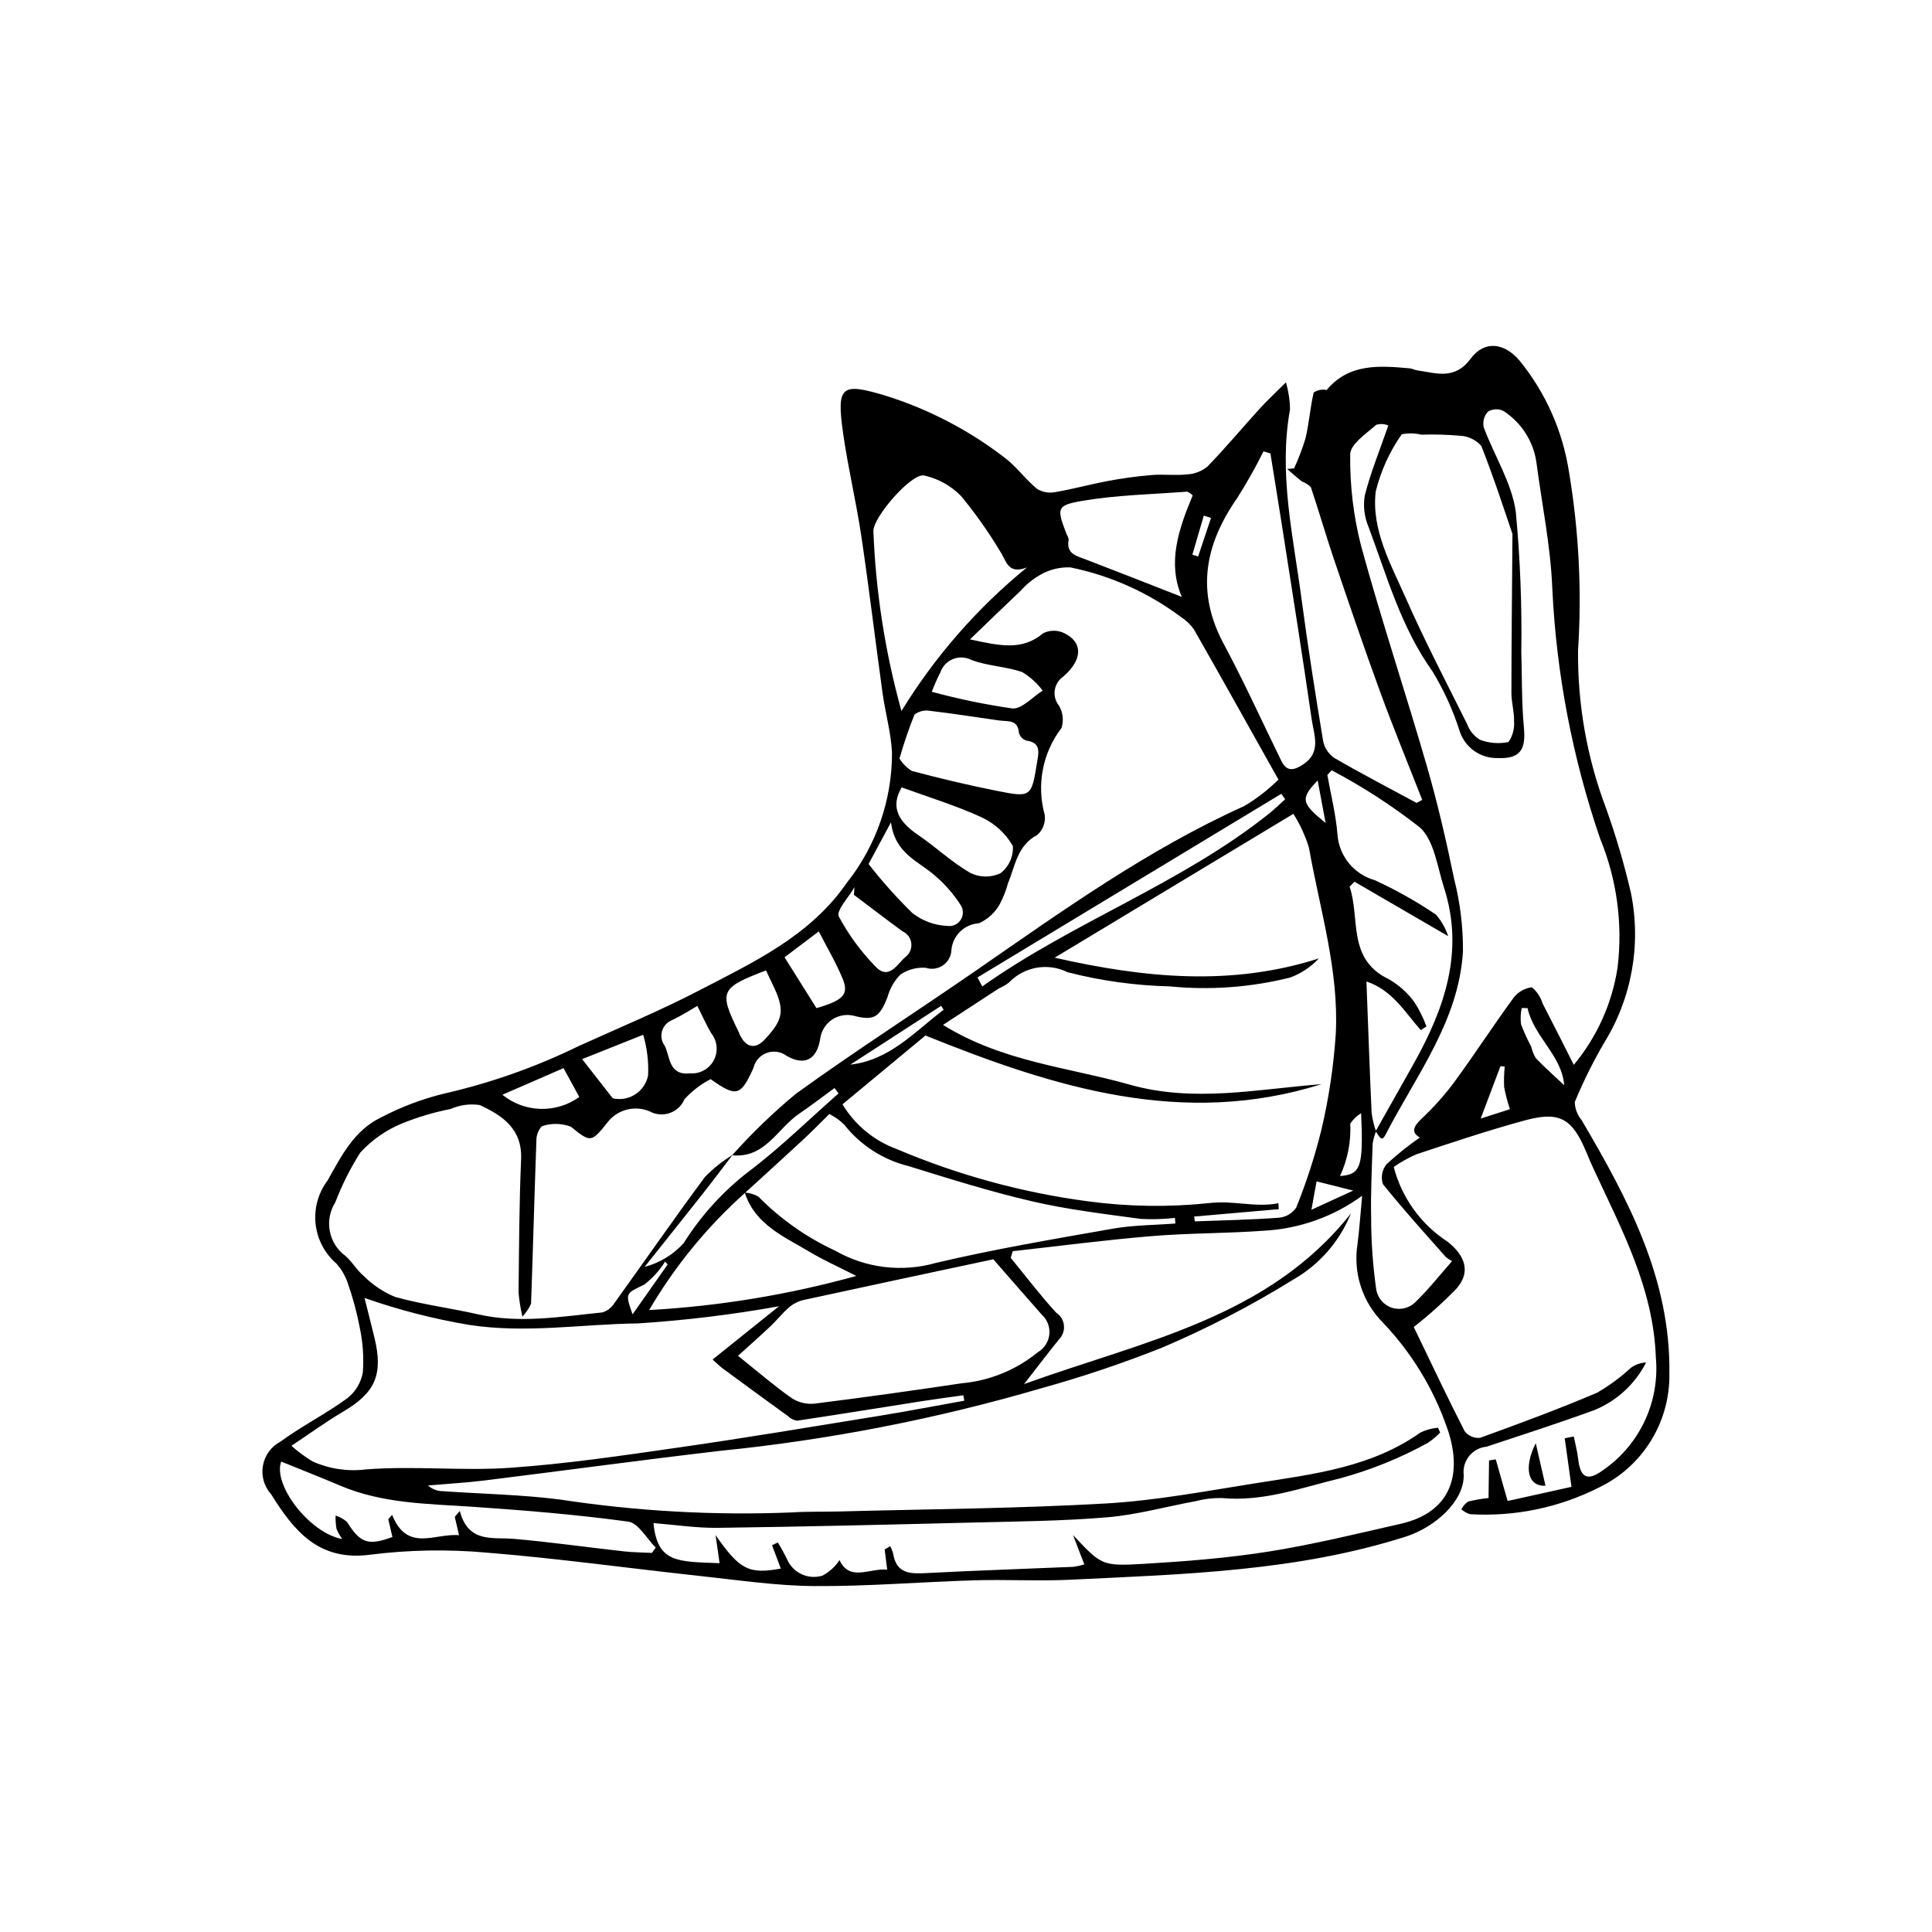 <?xml version="1.0" encoding="UTF-8"?>
<!-- Uploaded to: SVG Repo, www.svgrepo.com, Generator: SVG Repo Mixer Tools -->
<svg fill="#000000" width="800px" height="800px" version="1.1" viewBox="144 144 512 512" xmlns="http://www.w3.org/2000/svg">
 <g>
  <path d="m484.78 245.33c0.688 2.336 1.051 4.754 1.086 7.188-3.07 16.941 0.832 33.441 3.027 50.031 1.672 12.645 3.672 25.246 5.75 37.832 0.359 1.82 1.422 3.426 2.953 4.477 7.164 4.16 14.523 7.981 21.816 11.922l1.492-0.801c-3.742-9.562-7.652-19.062-11.18-28.707-4.254-11.633-8.246-23.363-12.227-35.098-2.148-6.332-3.981-12.773-6.121-19.109v0.004c-0.68-0.641-1.477-1.137-2.348-1.473-1.355-1.051-2.629-2.211-3.938-3.324l1.852-0.137c1.199-2.602 2.215-5.281 3.043-8.023 0.938-3.973 1.23-8.098 2.144-12.074v-0.004c1.004-0.691 2.25-0.938 3.441-0.676 5.879-7.078 13.949-6.488 22.051-5.738 0.66 0.062 1.289 0.441 1.949 0.535 5.082 0.723 9.945 2.621 14.188-3.121 3.66-4.953 8.957-4.156 12.91 0.504v-0.004c6.957 8.527 11.496 18.77 13.148 29.648 2.598 15.574 3.398 31.391 2.387 47.145-0.156 14.344 2.375 28.59 7.461 42 2.609 7.301 4.793 14.742 6.543 22.293 2.797 13.75 0.211 28.047-7.223 39.945-2.887 4.988-5.441 10.16-7.652 15.48 0.039 1.758 0.676 3.449 1.809 4.793 12.273 20.875 23.645 42.059 23.258 67.297 0.086 6.273-1.629 12.438-4.941 17.77-3.309 5.328-8.074 9.602-13.734 12.309-10.551 5.332-22.332 7.769-34.133 7.066-0.859-0.258-1.656-0.699-2.328-1.293 0.418-0.816 1.027-1.516 1.773-2.047 1.789-0.438 3.606-0.754 5.438-0.949 0.047-3.246 0.094-6.602 0.141-9.961l1.777-0.273 3.141 11.023 16.926-3.75c-0.629-4.504-1.211-8.691-1.793-12.875l2.406-0.461c0.398 1.988 0.934 3.957 1.164 5.965 0.566 4.973 2.434 5.953 6.504 3.004 4.797-3.281 8.629-7.789 11.102-13.047 2.477-5.262 3.5-11.086 2.973-16.875-0.66-18.469-9.09-33.941-16.488-49.949-0.707-1.527-1.363-3.074-2.012-4.629-3.668-8.754-7.023-10.742-16.199-8.25-9.691 2.633-19.23 5.84-28.77 8.992v0.004c-2.106 0.914-4.113 2.035-5.996 3.348 2.125 8.172 7.234 15.25 14.32 19.84 4.668 3.715 6.129 8.031 2.336 12.371v0.004c-3.543 3.656-7.332 7.062-11.344 10.199 5.098 10.555 9.145 19.168 13.496 27.625 0.969 1.242 2.508 1.898 4.074 1.742 10.422-3.769 20.832-7.617 31.023-11.961 3.195-1.852 6.176-4.047 8.895-6.543 1.176-0.898 2.606-1.406 4.082-1.453-2.914 5.703-7.769 10.176-13.695 12.605-9.445 3.449-19.023 6.535-28.57 9.699-1.801 0.168-3.461 1.055-4.606 2.457-1.141 1.406-1.672 3.211-1.469 5.012 0.184 6.965-7.621 13.902-15.34 16.363-28.922 9.227-58.906 9.965-88.793 11.422-8.512 0.414-17.066-0.094-25.59 0.16-14.121 0.422-28.234 1.629-42.344 1.527-10.203-0.074-20.41-1.609-30.594-2.707-18.789-2.027-37.523-4.652-56.352-6.164h0.004c-10.219-0.914-20.508-0.73-30.688 0.543-13.734 1.863-20.305-6.324-26.348-16.016-1.852-2.051-2.652-4.844-2.172-7.562 0.48-2.723 2.191-5.07 4.637-6.363 5.664-4.156 12.031-7.348 17.699-11.492 2.188-1.699 3.668-4.152 4.144-6.883 0.293-4.012 0.008-8.047-0.844-11.977-0.758-3.965-1.812-7.863-3.148-11.668-0.645-1.906-1.668-3.664-3.004-5.168-3.117-2.691-5.094-6.469-5.527-10.562-0.434-4.098 0.707-8.203 3.191-11.488 3.66-6.535 7.055-13.27 14.098-16.66v0.004c5.359-2.82 11.043-4.965 16.926-6.383 12.266-2.809 24.168-7.016 35.469-12.543 10.699-4.859 21.586-9.359 31.996-14.773 14.43-7.508 29.355-14.375 39.133-28.559h0.004c7.766-9.805 11.977-21.957 11.941-34.469-0.258-5.285-1.773-10.496-2.504-15.77-1.918-13.848-3.566-27.738-5.625-41.566-1.363-9.148-3.539-18.18-4.836-27.336-1.805-12.707-0.391-13.441 11.582-9.805 11.227 3.559 21.746 9.047 31.09 16.215 3.211 2.383 5.621 5.824 8.727 8.379v0.004c1.445 0.883 3.172 1.188 4.836 0.852 4.707-0.793 9.332-2.086 14.031-2.961h-0.004c3.801-0.715 7.637-1.234 11.492-1.555 3.144-0.258 6.352 0.164 9.484-0.18h-0.004c1.957-0.113 3.832-0.844 5.344-2.09 4.754-4.894 9.133-10.156 13.723-15.211 1.875-2.062 3.926-3.957 7.051-7.082zm-143.33 214.79c-10.047 8.961-18.621 19.441-25.418 31.059 18.57-1.039 36.977-4.07 54.902-9.039-4.961-2.535-8.723-4.199-12.227-6.301-6.816-4.09-14.582-7.219-17.344-15.793h-0.004c1.285 0.066 2.535 0.441 3.644 1.09 5.879 5.969 12.789 10.824 20.395 14.336 8.055 4.598 17.621 5.762 26.543 3.231 15.516-3.66 31.27-6.332 46.984-9.094 5.434-0.957 11.035-0.938 16.562-1.363l-0.117-1.484v-0.004c-3 0.344-6.023 0.434-9.039 0.266-9.59-1.309-19.254-2.445-28.664-4.625-11.074-2.566-21.969-5.981-32.84-9.355h0.004c-6.769-1.66-12.789-5.527-17.105-10.996-1.152-1.141-2.484-2.094-3.938-2.816-2.555 2.504-4.789 4.797-7.137 6.969-5.035 4.672-10.133 9.285-15.203 13.922zm167.12-16.355c3.379-5.996 6.777-11.984 10.137-17.992 8.152-14.574 13.402-29.691 7.969-46.551-1.777-5.516-2.582-12.465-6.398-15.953l-0.004 0.004c-7.316-5.734-15.133-10.797-23.359-15.133l-1.152 1.219c0.93 5.269 2.266 10.508 2.688 15.82h-0.004c0.426 5.707 4.379 10.535 9.891 12.078 5.641 2.602 11.062 5.652 16.211 9.121 1.445 1.676 2.547 3.617 3.238 5.715l-24.824-14.426-1.305 1.316c2.871 8.375-0.75 19.188 10.395 24.516 2.656 1.52 4.961 3.586 6.758 6.062 1.312 2.019 2.391 4.184 3.211 6.449l-1.496 0.973c-4.211-4.684-7.453-10.555-14.406-12.883 0.461 12.066 0.855 23.477 1.375 34.879h0.004c0.23 1.652 0.621 3.277 1.164 4.856-0.426 1.039-0.727 2.125-0.895 3.238-0.219 6.578-0.539 13.16-0.402 19.734 0.008 6.328 0.461 12.648 1.352 18.914 0.379 2.316 2.047 4.211 4.297 4.883 2.25 0.672 4.688 0 6.273-1.73 3.309-3.199 6.168-6.863 9.539-10.676-0.625-0.309-1.207-0.691-1.734-1.148-5.609-6.359-11.316-12.641-16.609-19.254h-0.004c-0.582-1.801-0.223-3.773 0.953-5.254 2.781-2.566 5.734-4.934 8.844-7.09-2.285-1.293-1.82-2.824 0.406-4.934v-0.004c3.195-2.992 6.121-6.262 8.738-9.777 5.367-7.328 10.309-14.965 15.668-22.293 1.188-1.555 2.945-2.566 4.883-2.816 1.328 1.121 2.309 2.602 2.816 4.262 2.711 5.219 5.336 10.484 8.285 16.305v-0.004c6.137-7.367 10.145-16.266 11.594-25.742 1.418-11.625-0.176-23.418-4.629-34.246-7.32-21.367-11.582-43.664-12.66-66.223-0.441-11.219-2.762-22.359-4.223-33.535v-0.004c-0.824-5.566-4.016-10.504-8.754-13.547-1.301-0.633-2.84-0.559-4.078 0.195-1.02 1.113-1.438 2.656-1.125 4.133 2.773 7.504 7.422 14.676 8.5 22.371 1.16 12.328 1.648 24.715 1.465 37.098 0.199 6.719 0.066 13.469 0.691 20.145 0.555 5.918-1.039 8.305-6.969 8.055-4.508 0.109-8.566-2.727-10.012-7-1.777-5.621-4.227-11.008-7.297-16.043-8.301-11.625-12.008-25.117-16.875-38.148v0.004c-1.129-2.641-1.484-5.547-1.023-8.383 1.551-6.129 3.984-12.035 6.246-18.574-1.012-0.418-2.137-0.48-3.188-0.184-2.668 2.348-6.914 5.188-6.918 7.844v0.004c-0.113 8.188 0.859 16.355 2.894 24.289 5.352 19.586 11.797 38.871 17.441 58.383 2.832 9.793 5.129 19.762 7.188 29.746h-0.004c1.613 6.293 2.406 12.77 2.363 19.27-1.066 18.371-12.324 32.75-20.379 48.344-0.965 1.867-1.32 1.688-2.75-0.672zm-170.54 6.383v0.004c5.195-5.82 10.816-11.246 16.816-16.234 15.699-11.352 32.043-21.812 47.984-32.836 22.844-15.797 45.414-31.984 70.918-43.473 3.293-1.957 6.332-4.309 9.051-7.008-7.746-13.809-15.008-26.848-22.402-39.812-0.969-1.348-2.188-2.504-3.59-3.394-8.641-6.43-18.59-10.879-29.145-13.031-2.859-0.113-5.691 0.605-8.152 2.07-1.875 1.09-3.562 2.469-4.996 4.094-4.266 4.023-8.465 8.113-13.461 12.914 7.812 1.68 13.773 3.102 19.363-1.605v-0.004c1.699-0.867 3.703-0.91 5.441-0.125 5.086 2.356 5.238 7.019-0.113 11.609-1.219 0.852-2.027 2.172-2.231 3.644-0.203 1.469 0.223 2.961 1.172 4.106 1.016 1.777 1.242 3.898 0.625 5.852-5.019 6.551-6.664 15.082-4.445 23.031 0.266 1.984-0.469 3.973-1.965 5.309-5.356 2.82-5.859 8.227-7.797 12.891-0.523 1.949-1.277 3.828-2.234 5.602-1.25 2.172-3.148 3.894-5.434 4.922-3.836 0.23-6.93 3.215-7.301 7.039-0.047 1.633-0.859 3.148-2.199 4.086-1.336 0.938-3.039 1.191-4.59 0.676-2.371-0.176-4.731 0.449-6.703 1.773-1.629 1.645-2.805 3.68-3.418 5.91-2.137 5.543-3.652 6.449-9.242 4.961-1.918-0.383-3.914 0.023-5.527 1.129-1.613 1.109-2.715 2.82-3.051 4.746-0.812 5.832-4.176 7.609-9.016 4.766-1.512-1.102-3.473-1.367-5.227-0.715-1.75 0.652-3.059 2.137-3.481 3.957-3.391 7.5-4.477 7.844-11.363 2.984v0.004c-2.609 1.348-4.961 3.152-6.934 5.332-0.723 1.711-2.137 3.039-3.891 3.648s-3.688 0.449-5.316-0.441c-4.035-1.723-8.727-0.441-11.324 3.094-4.191 5.254-4.422 5.125-9.59 0.949-2.469-0.922-5.184-0.961-7.676-0.105-0.973 1.078-1.488 2.492-1.441 3.945-0.523 14.359-0.895 28.723-1.406 43.082v-0.004c-0.562 1.262-1.34 2.418-2.293 3.414-0.496-2.086-0.836-4.207-1.023-6.344 0.137-11.785 0.168-23.574 0.676-35.344 0.348-8.078-5.012-11.629-10.949-14.367-2.621-0.395-5.301-0.035-7.727 1.043-4.445 0.871-8.793 2.168-12.988 3.875-4.164 1.738-7.902 4.356-10.957 7.676-2.637 4.168-4.856 8.586-6.621 13.191-2.973 4.695-1.805 10.891 2.676 14.184 1.824 1.574 3.055 3.848 4.91 5.371h-0.004c2.367 2.367 5.184 4.238 8.277 5.512 7.199 2.004 14.688 2.957 21.992 4.613 11.031 2.504 21.957 0.586 32.902-0.504 1.336-0.402 2.477-1.281 3.207-2.469 8.012-11.121 15.809-22.402 23.98-33.402h-0.004c2.184-2.262 4.644-4.231 7.332-5.863-2.66 3.469-5.277 6.965-7.984 10.395-5.074 6.438-10.203 12.84-15.305 19.258 4-1.043 7.606-3.242 10.363-6.32 4.562-7.258 10.367-13.656 17.152-18.895 8.398-6.328 15.949-13.781 23.863-20.746l-1.055-1.43c-3.121 2.273-6.18 4.637-9.371 6.805-5.766 3.914-9.027 11.891-17.762 11.012zm163.98 15.414c-2.961 7.391-8.328 13.562-15.238 17.516-11.125 6.902-22.766 12.938-34.812 18.059-10.473 4.168-21.164 7.762-32.023 10.773-27.754 8.117-56.195 13.664-84.965 16.566-20.891 2.43-41.734 5.285-62.609 7.867-4.957 0.613-9.957 0.887-14.938 1.316 1.047 0.953 2.406 1.492 3.824 1.516 10.355 0.719 20.777 0.902 31.059 2.199 20.316 3.113 40.883 4.266 61.422 3.438 4.211-0.277 8.449-0.145 12.676-0.258 23.559-0.633 47.145-0.773 70.66-2.121 13.41-0.77 26.734-3.324 40.043-5.418 15.074-2.371 30.371-4.172 43.371-13.418 1.449-0.672 3-1.09 4.59-1.238l0.582 1.27c-0.98 1.039-2.082 1.961-3.273 2.75-7.273 4-14.992 7.133-22.996 9.332-10.453 2.519-20.574 6.344-31.633 5.277-2.356-0.031-4.703 0.254-6.981 0.852-7.769 1.426-15.473 3.594-23.305 4.254-11.949 1.008-23.984 1.102-35.988 1.402-22.406 0.559-44.812 1.098-67.223 1.395-5.66 0.074-11.328-0.809-17.074-1.258 1.031 10.578 6.379 10.199 17.52 10.625l-1.07-7.445c6.379 9.137 8.746 10.449 17.297 8.867l-2.332-6.176 1.527-0.734v0.004c0.938 1.488 1.781 3.031 2.535 4.617 1.625 3.535 5.621 5.312 9.332 4.152 1.816-0.973 3.359-2.383 4.492-4.106 2.707 5.824 8.008 2.062 12.637 2.531l-0.672-5.328 1.469-0.898v-0.004c0.328 0.602 0.582 1.234 0.762 1.895 0.848 5.578 4.715 5.465 9.078 5.234 12.898-0.68 25.812-1.09 38.719-1.645 0.977-0.133 1.941-0.344 2.883-0.633l-2.992-7.789c7.523 7.981 7.543 8.297 18.879 7.625 11.035-0.652 22.105-1.527 33.012-3.254 11.734-1.863 23.32-4.711 34.922-7.348 13.758-3.129 16.617-13.684 12.137-25.938l-0.004-0.004c-3.606-10.172-9.309-19.473-16.746-27.297-5.469-5.441-8.008-13.172-6.824-20.797 0.539-4.195 0.816-8.426 1.238-12.895h-0.004c-7.59 5.535-16.629 8.754-26.012 9.258-9.934 0.727-19.934 0.613-29.855 1.438-12.266 1.02-24.484 2.633-36.723 3.988l-0.531 1.758c3.992 4.871 7.805 9.906 12.055 14.543 1.137 0.742 1.883 1.949 2.039 3.297 0.16 1.348-0.289 2.695-1.223 3.68-2.883 3.559-5.652 7.211-9.34 11.941 31.672-11.457 64.699-17.461 86.629-45.234zm-134.74-28.906c3.297 5.477 8.367 9.66 14.375 11.855 16.203 6.887 33.262 11.547 50.719 13.855 10.641 1.43 21.414 1.586 32.094 0.461 6.438-0.781 12.211 1.266 18.332 0.039l0.094 1.574-22.422 1.961 0.172 1.273c7.422-0.281 14.855-0.418 22.254-0.965 1.867-0.148 3.566-1.133 4.621-2.68 2.723-6.738 4.961-13.66 6.695-20.715 1.961-8.328 3.227-16.809 3.789-25.348 0.867-16.812-4.211-32.938-7.102-49.297v0.004c-0.973-3.172-2.359-6.199-4.129-9.004-21.266 12.816-41.859 25.227-63.262 38.125 23.762 5.383 46.727 7.652 70.004 0.203v0.004c-2.109 2.262-4.723 3.996-7.621 5.062-10.434 2.606-21.238 3.394-31.941 2.336-9.117-0.223-18.184-1.48-27.016-3.75-5.238-2.598-11.551-1.477-15.578 2.762-0.801 0.609-1.676 1.117-2.606 1.508-4.727 3.066-9.438 6.16-14.832 9.691 15.824 9.812 33.176 11.203 49.5 15.836 16.965 4.816 33.883 1.168 50.805-0.129-36.84 11.57-70.895 0.844-104.96-12.898zm-146.04 90.496c1.742 1.547 3.617 2.934 5.609 4.144 4.438 1.992 9.34 2.719 14.168 2.109 12.66-0.992 25.504 0.457 38.176-0.426 15.043-1.047 30.023-3.277 44.969-5.422 17.641-2.531 35.227-5.481 52.82-8.336 7.543-1.223 15.047-2.676 22.57-4.023l-0.234-1.434c-3.586 0.508-7.184 0.965-10.762 1.527-11.098 1.738-22.188 3.547-33.297 5.203-0.949-0.148-1.824-0.594-2.504-1.273-5.695-4.117-11.375-8.258-17.031-12.43-1.023-0.754-1.93-1.668-2.879-2.496 5.816-4.664 11.34-9.098 17.605-14.121-12.355 2.215-24.824 3.734-37.352 4.543-14.879 0.172-29.637 2.719-44.758 0.391-9.43-1.578-18.707-3.969-27.727-7.141 0.887 3.539 1.793 7.07 2.652 10.617 2.348 9.699 0.156 14.539-8.305 19.508-4.453 2.613-8.641 5.68-13.723 9.059zm323.59-241.66c-1.785-5.18-4.734-14.367-8.258-23.328h-0.004c-1.449-1.625-3.5-2.598-5.676-2.691-3.394-0.297-6.801-0.391-10.207-0.285-1.707-0.41-3.481-0.441-5.199-0.098-3.219 4.578-5.555 9.715-6.894 15.148-1.195 10.172 4.008 19.277 7.984 28.293 4.988 11.301 10.715 22.277 16.23 33.344h0.004c0.633 1.719 1.812 3.18 3.363 4.156 2.422 0.922 5.055 1.137 7.594 0.617 1.117-1.609 1.641-3.559 1.484-5.512 0.082-2.484-0.699-4.992-0.699-7.488 0.008-12.598 0.148-25.188 0.277-42.156zm-205.24 217.81c5.285 4.227 9.621 7.981 14.293 11.262h0.004c1.801 1.145 3.934 1.637 6.051 1.406 12.988-1.625 25.957-3.449 38.902-5.383v-0.004c7.41-0.656 14.449-3.523 20.207-8.234 1.715-1 2.848-2.762 3.047-4.734 0.203-1.977-0.551-3.93-2.031-5.254-4.258-4.801-8.461-9.656-12.82-14.637-16.379 3.496-33.438 7.113-50.473 10.828h0.004c-1.395 0.355-2.68 1.043-3.754 2-1.73 1.496-3.156 3.34-4.824 4.914-2.75 2.602-5.594 5.106-8.605 7.836zm76.582-208.93c-5.07 1.965-5.441-1.703-6.984-4.043-3.106-5.207-6.602-10.168-10.461-14.844-2.664-2.746-6.082-4.648-9.82-5.473-3.32-0.723-13.609 11.121-13.434 14.801 0.625 16.109 3.121 32.09 7.434 47.621 8.867-14.469 20.113-27.336 33.266-38.062zm64.512-30.223-1.832-0.531v0.004c-2.117 4.238-4.445 8.371-6.977 12.379-8.543 12.25-10.992 24.77-3.59 38.586 5.449 10.172 10.223 20.703 15.301 31.07 1.48 3.027 3.445 2.449 5.766 0.93 4.906-3.215 2.867-7.84 2.277-11.91-2.422-16.797-5.106-33.555-7.711-50.324-1.051-6.738-2.156-13.469-3.234-20.203zm-216.15 281.84 1.324-1.57c2.305 8.645 8.703 6.894 14.438 7.398 9.711 0.855 19.371 2.231 29.062 3.312 2.457 0.273 4.941 0.277 7.414 0.402l1.008-1.414c-2.414-2.387-4.59-6.504-7.281-6.871-13.648-1.867-27.414-2.988-41.168-3.93-11.902-0.812-23.871-0.812-35.129-5.594-5.191-2.203-10.445-4.269-15.672-6.394-2.281 6.172 7.508 18.961 16.172 20.527h0.004c-0.621-0.836-1.133-1.75-1.523-2.715-0.191-1.16-0.27-2.332-0.234-3.504 1.125 0.344 2.16 0.934 3.035 1.719 3.543 5.598 5.57 6.34 12.016 3.965l-1.09-4.715 1.008-1.145c4.078 10.023 11.32 4.789 17.734 5.383zm192.68-243.8c-3.93-9.051-0.832-18.051 2.867-26.883v-0.004c-0.406-0.441-0.91-0.785-1.469-1.008-9.211 0.703-18.516 0.883-27.59 2.41-7.125 1.199-7 1.945-4.328 8.93 0.281 0.418 0.461 0.898 0.531 1.398-0.734 3.766 2.059 4.285 4.578 5.25 8.469 3.238 16.902 6.578 25.41 9.902zm-74.828 42.84c0.824 1.332 1.949 2.457 3.281 3.285 7.414 1.961 14.887 3.742 22.406 5.246 9.254 1.852 9.289 1.711 10.797-7.664 0.406-2.527 1.035-5.109-2.84-5.625v0.004c-0.973-0.312-1.723-1.094-1.992-2.078-0.285-3.59-2.945-2.949-5.172-3.258-6.109-0.844-12.203-1.84-18.328-2.551-1.469-0.277-2.981 0.078-4.176 0.973-1.527 3.816-2.856 7.711-3.977 11.668zm0.586 7.633c-3.203 5.375-0.602 9.25 4.383 12.637 4.695 3.191 8.875 7.191 13.762 10.008 2.508 1.266 5.457 1.312 8.004 0.125 2.242-1.707 3.484-4.414 3.312-7.227-1.883-3.285-4.727-5.918-8.148-7.547-6.902-3.184-14.246-5.414-21.312-7.996zm20.09 50.367 1.258 2.391c24.199-17.172 52.629-27.148 75.969-45.773 1.5-1.199 2.875-2.555 4.309-3.84l-1.023-1.438c-26.836 16.223-53.676 32.441-80.512 48.66zm-28.871-30.059c3.57 4.578 7.441 8.91 11.582 12.977 2.656 2.086 5.902 3.285 9.277 3.426 1.41 0.215 2.809-0.426 3.574-1.629 0.762-1.203 0.742-2.742-0.051-3.926-1.859-2.898-4.137-5.508-6.758-7.738-4.297-3.867-10.621-5.738-11.68-14.16-2.539 4.715-4.32 8.027-5.945 11.051zm16.75-45.648v0.004c7.016 1.906 14.145 3.383 21.34 4.418 2.516 0.234 5.363-3.047 8.059-4.727v0.004c-1.48-1.965-3.316-3.629-5.418-4.906-4.359-1.523-9.242-1.594-13.531-3.246-1.5-0.762-3.258-0.84-4.82-0.215-1.559 0.625-2.777 1.895-3.332 3.484-0.859 1.684-1.629 3.418-2.297 5.188zm-20.641 53.812 0.152-2.012c-1.5 2.641-4.898 6.195-4.152 7.754l0.004 0.008c2.559 4.773 5.769 9.168 9.535 13.062 3.734 4.18 6.043-0.656 8.176-2.363v-0.004c1.102-0.859 1.672-2.238 1.5-3.625-0.172-1.387-1.059-2.586-2.336-3.152-4.332-3.168-8.59-6.438-12.879-9.664zm-23.285 20.031c-12.207 4.684-12.547 5.516-7.176 16.453 0.074 0.148 0.102 0.32 0.172 0.473 1.637 3.555 4.141 4.086 6.644 1.41 5.106-5.453 5.422-7.863 1.973-14.918-0.508-1.027-0.984-2.078-1.613-3.414zm-40.621 33.887v0.004c2.047 0.477 4.199 0.105 5.965-1.035 1.766-1.137 2.992-2.945 3.402-5.004 0.18-3.644-0.262-7.293-1.301-10.789l-16.176 6.449c2.5 3.199 4.863 6.223 8.109 10.379zm22.426-24.48c-1.586 0.898-4.09 2.547-6.781 3.797l-0.004 0.004c-1.27 0.527-2.227 1.609-2.59 2.934-0.363 1.324-0.094 2.746 0.73 3.844 1.469 2.898 0.98 7.894 6.691 7.301 2.613 0.207 5.102-1.168 6.32-3.492 1.219-2.324 0.934-5.152-0.723-7.184-1.273-2.207-2.312-4.543-3.648-7.199zm23.102-12.887c3.078 4.906 5.738 9.137 8.465 13.48 7.098-2.074 8.676-3.594 6.914-7.852-1.758-4.25-4.133-8.242-6.305-12.477-3.312 2.504-6.356 4.797-9.074 6.852zm-58.566 29.379-16.207 7.055c2.859 2.324 6.406 3.641 10.09 3.746 3.684 0.109 7.301-1 10.289-3.152-1.258-2.305-2.527-4.637-4.172-7.648zm76.012-0.93c10.492-1.195 17.039-8.738 24.719-14.539l-0.66-1.035c-8.02 5.191-16.039 10.383-24.059 15.574zm179.46-14.965-1.543-0.035c-0.297 1.406-0.363 2.856-0.191 4.285 0.766 2.043 1.668 4.031 2.707 5.949 0.246 1.078 0.66 2.109 1.219 3.062 2.344 2.449 4.902 4.699 7.519 7.16-0.609-7.856-8.035-12.844-9.711-20.422zm-44.102 27.832c-1.148 0.695-2.129 1.641-2.875 2.762 0.223 4.785-0.711 9.551-2.719 13.898 5.531-0.434 6.211-2.352 5.594-16.66zm39.434-1.055v-0.004c-0.648-1.918-1.16-3.879-1.535-5.871-0.082-1.809-0.027-3.625 0.16-5.43l-1.133-0.094c-1.609 4.258-3.219 8.52-5.246 13.887zm-223.21 41.148-0.688-0.75c-1.461 2.356-3.336 4.418-5.535 6.098-4.879 2.383-5.117 2.09-3.082 7.871zm170.6-14.488 11.074-5.09-9.711-2.441zm3.766-102.51-2.113-11.277c-4.594 4.84-4.418 5.992 2.117 11.281zm-35.312-71.117 1.52 0.504c1.141-3.41 2.281-6.816 3.422-10.227l-1.914-0.617z"/>
  <path d="m550.99 526.46 2.578 11.273c-4.551 0.25-5.926-4.519-2.578-11.273z"/>
 </g>
</svg>
